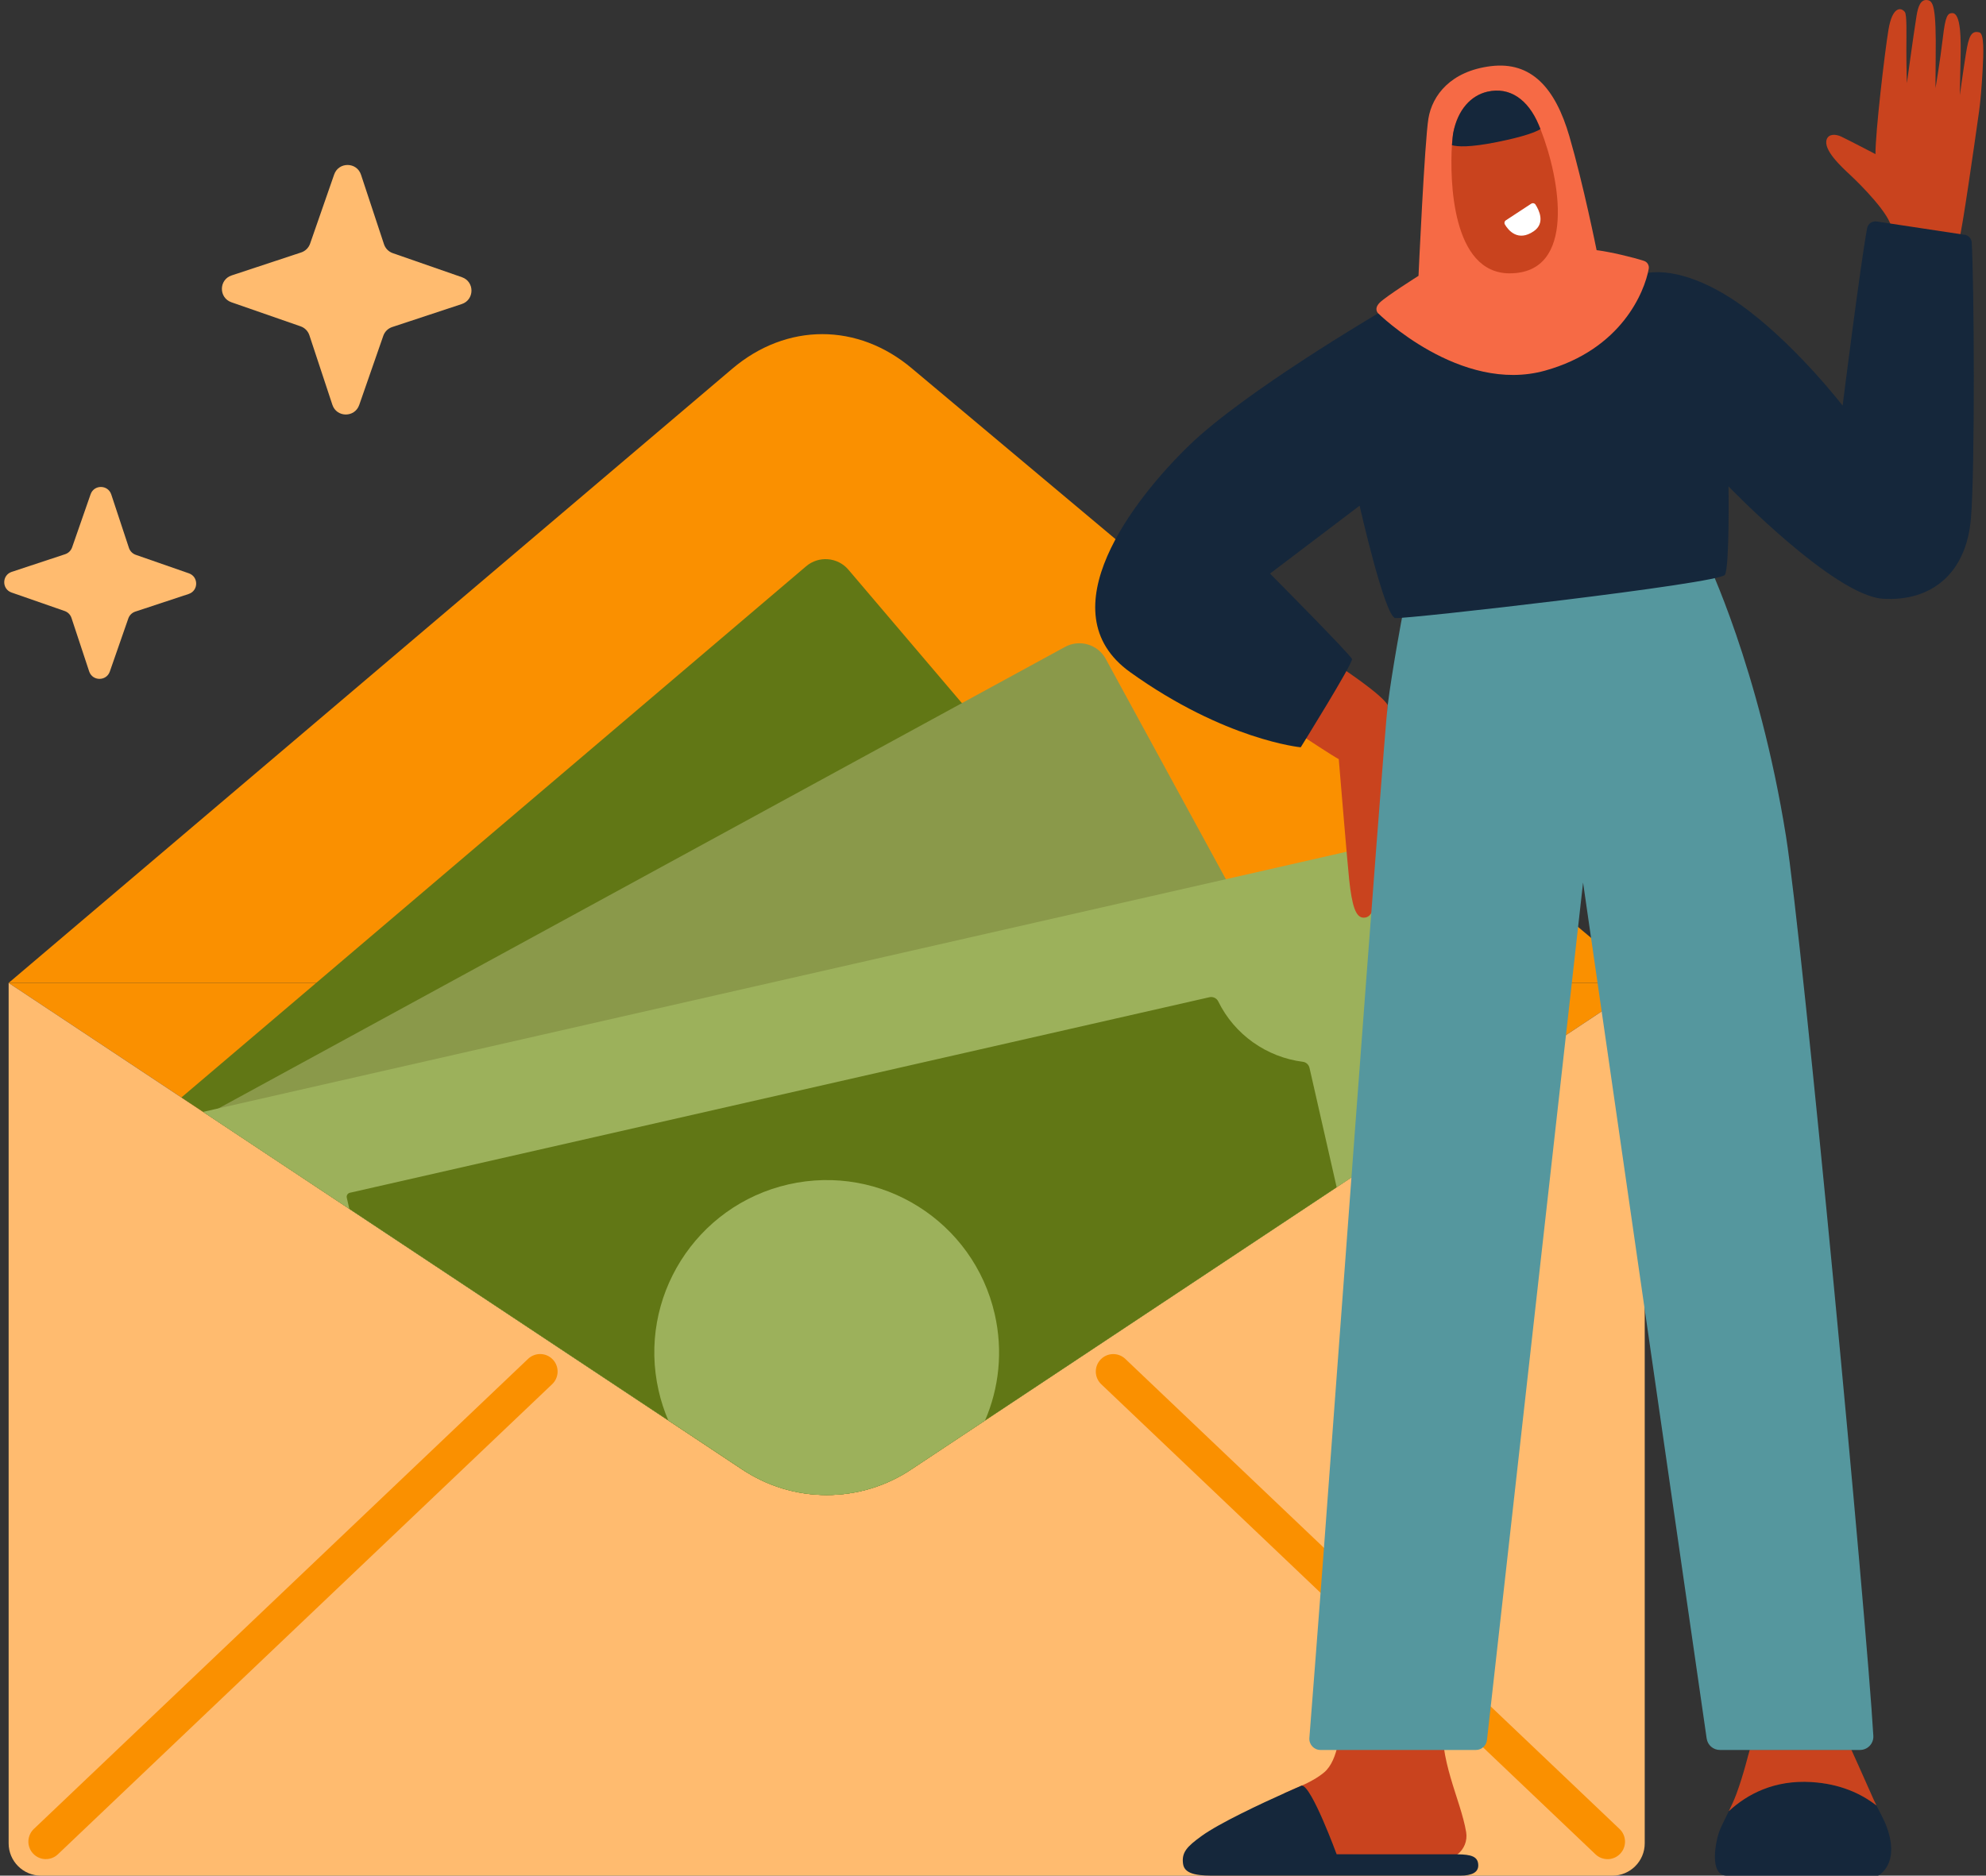 <svg width="307" height="290" viewBox="0 0 307 290" fill="none" xmlns="http://www.w3.org/2000/svg">
<rect x="0" y="0" width="307" height="290" fill="#333333" stroke="none"/>
<path d="M254.246 151.966L141 227.095C133.027 232.507 122.554 232.507 114.581 227.095L1.335 151.972" fill="#FA9000"/>
<path d="M1.335 151.97L113.189 57.014C121.593 49.877 132.621 49.877 141.026 57.014L254.251 151.965" fill="#FA9000"/>
<path d="M254.246 151.966V284.998C254.246 287.762 252.007 290 249.249 290H6.337C3.574 290 1.335 287.762 1.335 284.998V151.972L114.581 227.095C122.554 232.507 133.027 232.507 141 227.095L254.246 151.966Z" fill="#FFBB6F"/>
<path d="M7.091 287.445C6.374 287.445 5.662 287.164 5.133 286.603C4.104 285.523 4.146 283.814 5.226 282.785L81.632 210.098C82.713 209.07 84.422 209.112 85.45 210.192C86.479 211.272 86.437 212.981 85.357 214.01L8.951 286.697C8.426 287.196 7.756 287.44 7.091 287.44V287.445Z" fill="#FA9000"/>
<path d="M248.496 287.446C247.826 287.446 247.156 287.197 246.636 286.703L170.23 214.016C169.15 212.987 169.108 211.279 170.136 210.198C171.165 209.118 172.874 209.076 173.955 210.105L250.361 282.792C251.441 283.82 251.483 285.529 250.454 286.609C249.924 287.165 249.213 287.451 248.496 287.451V287.446Z" fill="#FA9000"/>
<path d="M193.408 161.296L115.412 227.635C115.136 227.458 114.856 227.282 114.586 227.095L28.045 169.68L46.761 153.769L124.611 87.554C126.559 85.897 129.489 86.131 131.151 88.084L187.008 153.764L193.413 161.296H193.408Z" fill="#617715"/>
<path d="M213.116 179.258L141.006 227.1C133.032 232.502 122.555 232.507 114.586 227.094L32.024 172.328L66.064 153.768L164.635 100.021C166.88 98.8 169.7 99.626 170.926 101.875L199.215 153.763L213.111 179.258H213.116Z" fill="#8A994A"/>
<path d="M220.72 153.763L216.357 134.58C215.785 132.081 213.297 130.523 210.799 131.089L111.157 153.763L31.395 171.913L53.992 186.899L103.298 219.604L114.581 227.089C122.554 232.502 133.026 232.502 141 227.095L152.267 219.625L206.622 183.559L224.757 171.529L220.715 153.763H220.72Z" fill="#9CB15B"/>
<path d="M206.628 183.56L152.273 219.625L141.006 227.095C133.032 232.497 122.555 232.502 114.586 227.09L103.304 219.604L53.998 186.9L53.608 185.185C53.53 184.843 53.743 184.495 54.086 184.417L186.957 154.184C187.502 154.06 188.073 154.32 188.317 154.829C190.832 159.971 195.803 163.462 201.408 164.168C201.911 164.231 202.312 164.615 202.426 165.109L206.623 183.56H206.628Z" fill="#617715"/>
<path d="M152.272 219.63L141.005 227.099C133.032 232.502 122.554 232.507 114.586 227.094L103.303 219.609C102.68 218.149 102.176 216.617 101.812 215.017C98.55 200.67 107.537 186.395 121.879 183.122C136.226 179.86 150.501 188.847 153.768 203.189C155.072 208.913 154.428 214.622 152.267 219.63H152.272Z" fill="#9CB15B"/>
<path d="M17.199 76.449L19.931 84.713C20.098 85.212 20.482 85.602 20.975 85.778L29.193 88.641C30.715 89.17 30.7 91.326 29.167 91.835L20.903 94.567C20.404 94.734 20.014 95.118 19.838 95.612L16.976 103.829C16.446 105.351 14.29 105.336 13.781 103.803L11.049 95.539C10.882 95.04 10.498 94.651 10.005 94.474L1.787 91.612C0.265 91.082 0.28 88.926 1.813 88.417L10.077 85.685C10.576 85.519 10.966 85.134 11.142 84.641L14.004 76.423C14.534 74.901 16.69 74.917 17.199 76.449Z" fill="#FFBB6F"/>
<path d="M55.805 27.012L59.358 37.76C59.571 38.409 60.075 38.918 60.719 39.141L71.409 42.861C73.388 43.551 73.367 46.356 71.378 47.011L60.63 50.564C59.981 50.777 59.472 51.281 59.248 51.925L55.529 62.615C54.838 64.594 52.033 64.574 51.379 62.584L47.826 51.837C47.613 51.188 47.109 50.678 46.465 50.455L35.775 46.736C33.795 46.045 33.816 43.24 35.806 42.585L46.553 39.032C47.202 38.819 47.711 38.315 47.935 37.671L51.654 26.981C52.345 25.002 55.15 25.023 55.805 27.012Z" fill="#FFBB6F"/>
<path d="M290.067 279.159C287.667 277.289 284.415 275.803 280.047 275.538C274.25 275.18 270.094 277.408 267.247 280.032C266.744 281.065 266.24 282.037 265.892 282.863C265.165 284.587 264.136 290 266.941 290H290.311C290.311 290 293.76 288.353 291.677 282.53C291.251 281.346 290.623 280.266 290.062 279.159H290.067Z" fill="#15273B"/>
<path d="M280.052 275.532C284.421 275.802 287.668 277.288 290.073 279.153C289.932 278.877 289.792 278.597 289.667 278.311C287.839 274.161 286.192 270.545 286.192 270.545H270.484C270.292 271.065 269.591 274.192 268.411 277.381C268.079 278.28 267.663 279.168 267.253 280.02C270.094 277.397 274.255 275.169 280.052 275.527V275.532Z" fill="#C9431E"/>
<path d="M225.307 286.702C224.714 287.165 223.972 287.45 223.151 287.466C216.424 287.59 203.703 287.777 202.825 287.383C201.713 286.879 198.944 278.406 198.57 277.243C199.235 276.942 199.796 276.692 200.217 276.511C200.529 276.386 200.877 276.24 201.235 276.079C202.378 275.57 203.677 274.879 204.684 274.038C207.001 272.106 207.146 267.067 207.146 267.067L223.104 265.15C222.283 272.048 225.779 278.116 226.642 283.274C226.865 284.635 226.304 285.923 225.307 286.702Z" fill="#C9431E"/>
<path d="M292.399 35.375C292.296 33.224 287.563 28.502 286.073 27.115C284.582 25.728 281.782 23.136 282.384 21.526C282.691 20.711 283.714 20.685 284.66 21.137C285.782 21.672 289.916 23.827 289.916 23.827C289.885 20.581 291.34 8.093 291.927 4.571C292.514 1.049 293.828 1.06 294.451 1.849C294.789 2.28 294.695 5.148 294.69 7.807C294.69 10.436 294.773 12.851 294.773 12.851C294.773 12.851 295.74 5.719 296.259 2.467C296.498 0.977 296.898 -0.083 297.869 0.005C298.841 0.093 299.329 0.893 299.22 9.028C299.189 11.584 299.194 13.625 299.194 13.625C299.194 13.625 299.916 9.387 300.337 5.776C300.721 2.457 301.069 2.057 301.75 2.026C303.142 1.964 303.147 6.02 303.059 9.496C302.986 12.275 302.96 14.721 302.96 14.721C302.96 14.721 303.396 11.423 303.895 8.311C304.326 5.626 304.71 4.665 305.988 5.013C306.716 5.21 306.638 8.077 306.466 11.069C306.336 13.355 306.149 15.656 305.936 17.168C305.121 22.991 303.303 35.577 302.924 36.689" fill="#C9431E"/>
<path d="M213.869 127.189C214.17 119.714 214.476 110.914 214.513 109.008C213.546 107.32 207.432 103.294 207.432 103.294L201.396 113.834C201.396 113.834 206.144 116.971 206.949 117.371C206.949 117.371 208.336 134.035 208.56 136.035C208.996 139.998 209.552 141.894 210.799 141.884C212.045 141.874 213.323 140.856 213.869 127.184V127.189Z" fill="#C9431E"/>
<path d="M265.861 270.567H287.522C288.712 270.567 289.652 269.57 289.584 268.385C288.577 250.667 278.681 145.592 276.089 129.333C271.939 103.298 263.773 86.452 263.773 86.452L216.903 94.613C216.799 94.925 215.147 103.963 214.518 109.007C213.885 114.056 205.007 234.761 204.545 240.886C203.797 250.843 202.836 263.206 202.405 268.713C202.327 269.715 203.116 270.567 204.119 270.567H228.149C229.022 270.567 229.759 269.907 229.858 269.035L244.714 136.45L263.82 268.796C263.965 269.814 264.838 270.567 265.861 270.567Z" fill="#55979E"/>
<path d="M303.687 36.288C304.29 36.382 304.747 36.875 304.789 37.483C305.163 43.41 305.324 72.463 304.669 80.177C303.947 88.686 298.545 93.028 291.091 92.576C283.486 92.114 267.196 75.201 267.196 75.201C267.196 75.201 267.378 87.512 266.65 88.867C265.928 90.223 217.323 95.745 215.692 95.563C214.061 95.381 210.17 78.187 210.17 78.187L196.322 88.686C196.322 88.686 208.815 101.267 208.991 101.9C209.168 102.534 201.069 115.541 201.069 115.541C201.069 115.541 189.366 114.44 174.692 103.916C161.653 94.571 175.279 77.128 183.86 68.827C192.447 60.521 213.032 48.449 213.032 48.449C213.032 48.449 244.044 44.797 254.724 42.179C259.155 41.556 264.921 43.893 270.354 48.069C278.239 54.126 284.836 62.718 284.836 62.718C284.836 62.718 287.59 40.828 288.623 35.281C288.753 34.595 289.402 34.138 290.093 34.242L303.682 36.299L303.687 36.288Z" fill="#15273B"/>
<path d="M246.807 38.683C248.968 38.943 252.464 39.795 254.127 40.335C254.646 40.501 254.963 41.026 254.864 41.566C254.22 45.119 250.662 54.017 238.829 57.306C225.718 60.952 213.043 48.449 213.043 48.449C213.043 48.449 212.295 47.779 213.282 46.792C214.269 45.805 219.276 42.647 219.276 42.647C219.276 42.647 220.222 21.869 220.809 18.316C221.396 14.762 224.227 10.996 230.465 10.228C236.709 9.464 240.418 13.583 242.595 21.064C244.771 28.544 246.807 38.678 246.807 38.678V38.683Z" fill="#F66A45"/>
<path d="M233.379 42.264C224.413 42.264 224.107 27.844 224.444 22.441C224.507 21.532 224.579 20.868 224.631 20.582C225.343 16.889 227.431 14.748 229.93 14.172C233.368 13.382 236.205 15.372 237.851 19.278C237.945 19.501 238.033 19.725 238.127 19.953C241.212 27.761 243.7 42.259 233.374 42.259L233.379 42.264Z" fill="#C9431E"/>
<path d="M238.133 19.957C237.437 20.383 235.697 21.11 231.338 21.978C227.178 22.809 225.287 22.695 224.445 22.445C224.508 21.536 224.58 20.872 224.632 20.586C225.344 16.892 227.432 14.752 229.931 14.176C233.37 13.386 236.206 15.376 237.852 19.282C237.946 19.505 238.034 19.729 238.128 19.957H238.133Z" fill="#15273B"/>
<path d="M236.709 31.488L232.771 34.07C232.558 34.21 232.501 34.486 232.626 34.704C233.145 35.576 234.62 37.441 237.088 35.753C238.916 34.501 237.903 32.47 237.358 31.629C237.218 31.41 236.927 31.348 236.709 31.494V31.488Z" fill="white"/>
<g opacity="0.3">
<path d="M184.878 285.731C184.665 286.5 185.257 288.754 187.039 289.606H218.305C222.98 289.606 226.996 289.881 227.344 288.723C227.458 288.338 227.39 287.123 226.461 287.029C221.167 286.796 203.553 286.671 203.553 286.671C203.553 286.671 201.309 276.942 200.296 276.77C199.283 276.599 185.606 283.107 184.878 285.726V285.731Z" fill="#15273B"/>
</g>
<path d="M228.512 288.421C228.512 289.45 227.613 290 225.681 290H188.052C185.74 290 183.138 290 182.883 288.203C182.624 286.411 183.465 285.517 185.74 283.871C188.504 281.866 194.997 278.842 198.571 277.242C199.236 276.941 199.797 276.692 200.217 276.51C200.737 276.281 201.038 276.152 201.038 276.152C201.095 276.105 201.163 276.079 201.236 276.079C202.732 276.079 206.622 286.697 206.622 286.697H224.995C225.099 286.697 225.203 286.697 225.307 286.702C227.421 286.723 228.512 287.029 228.512 288.421Z" fill="#15273B"/>
</svg>

